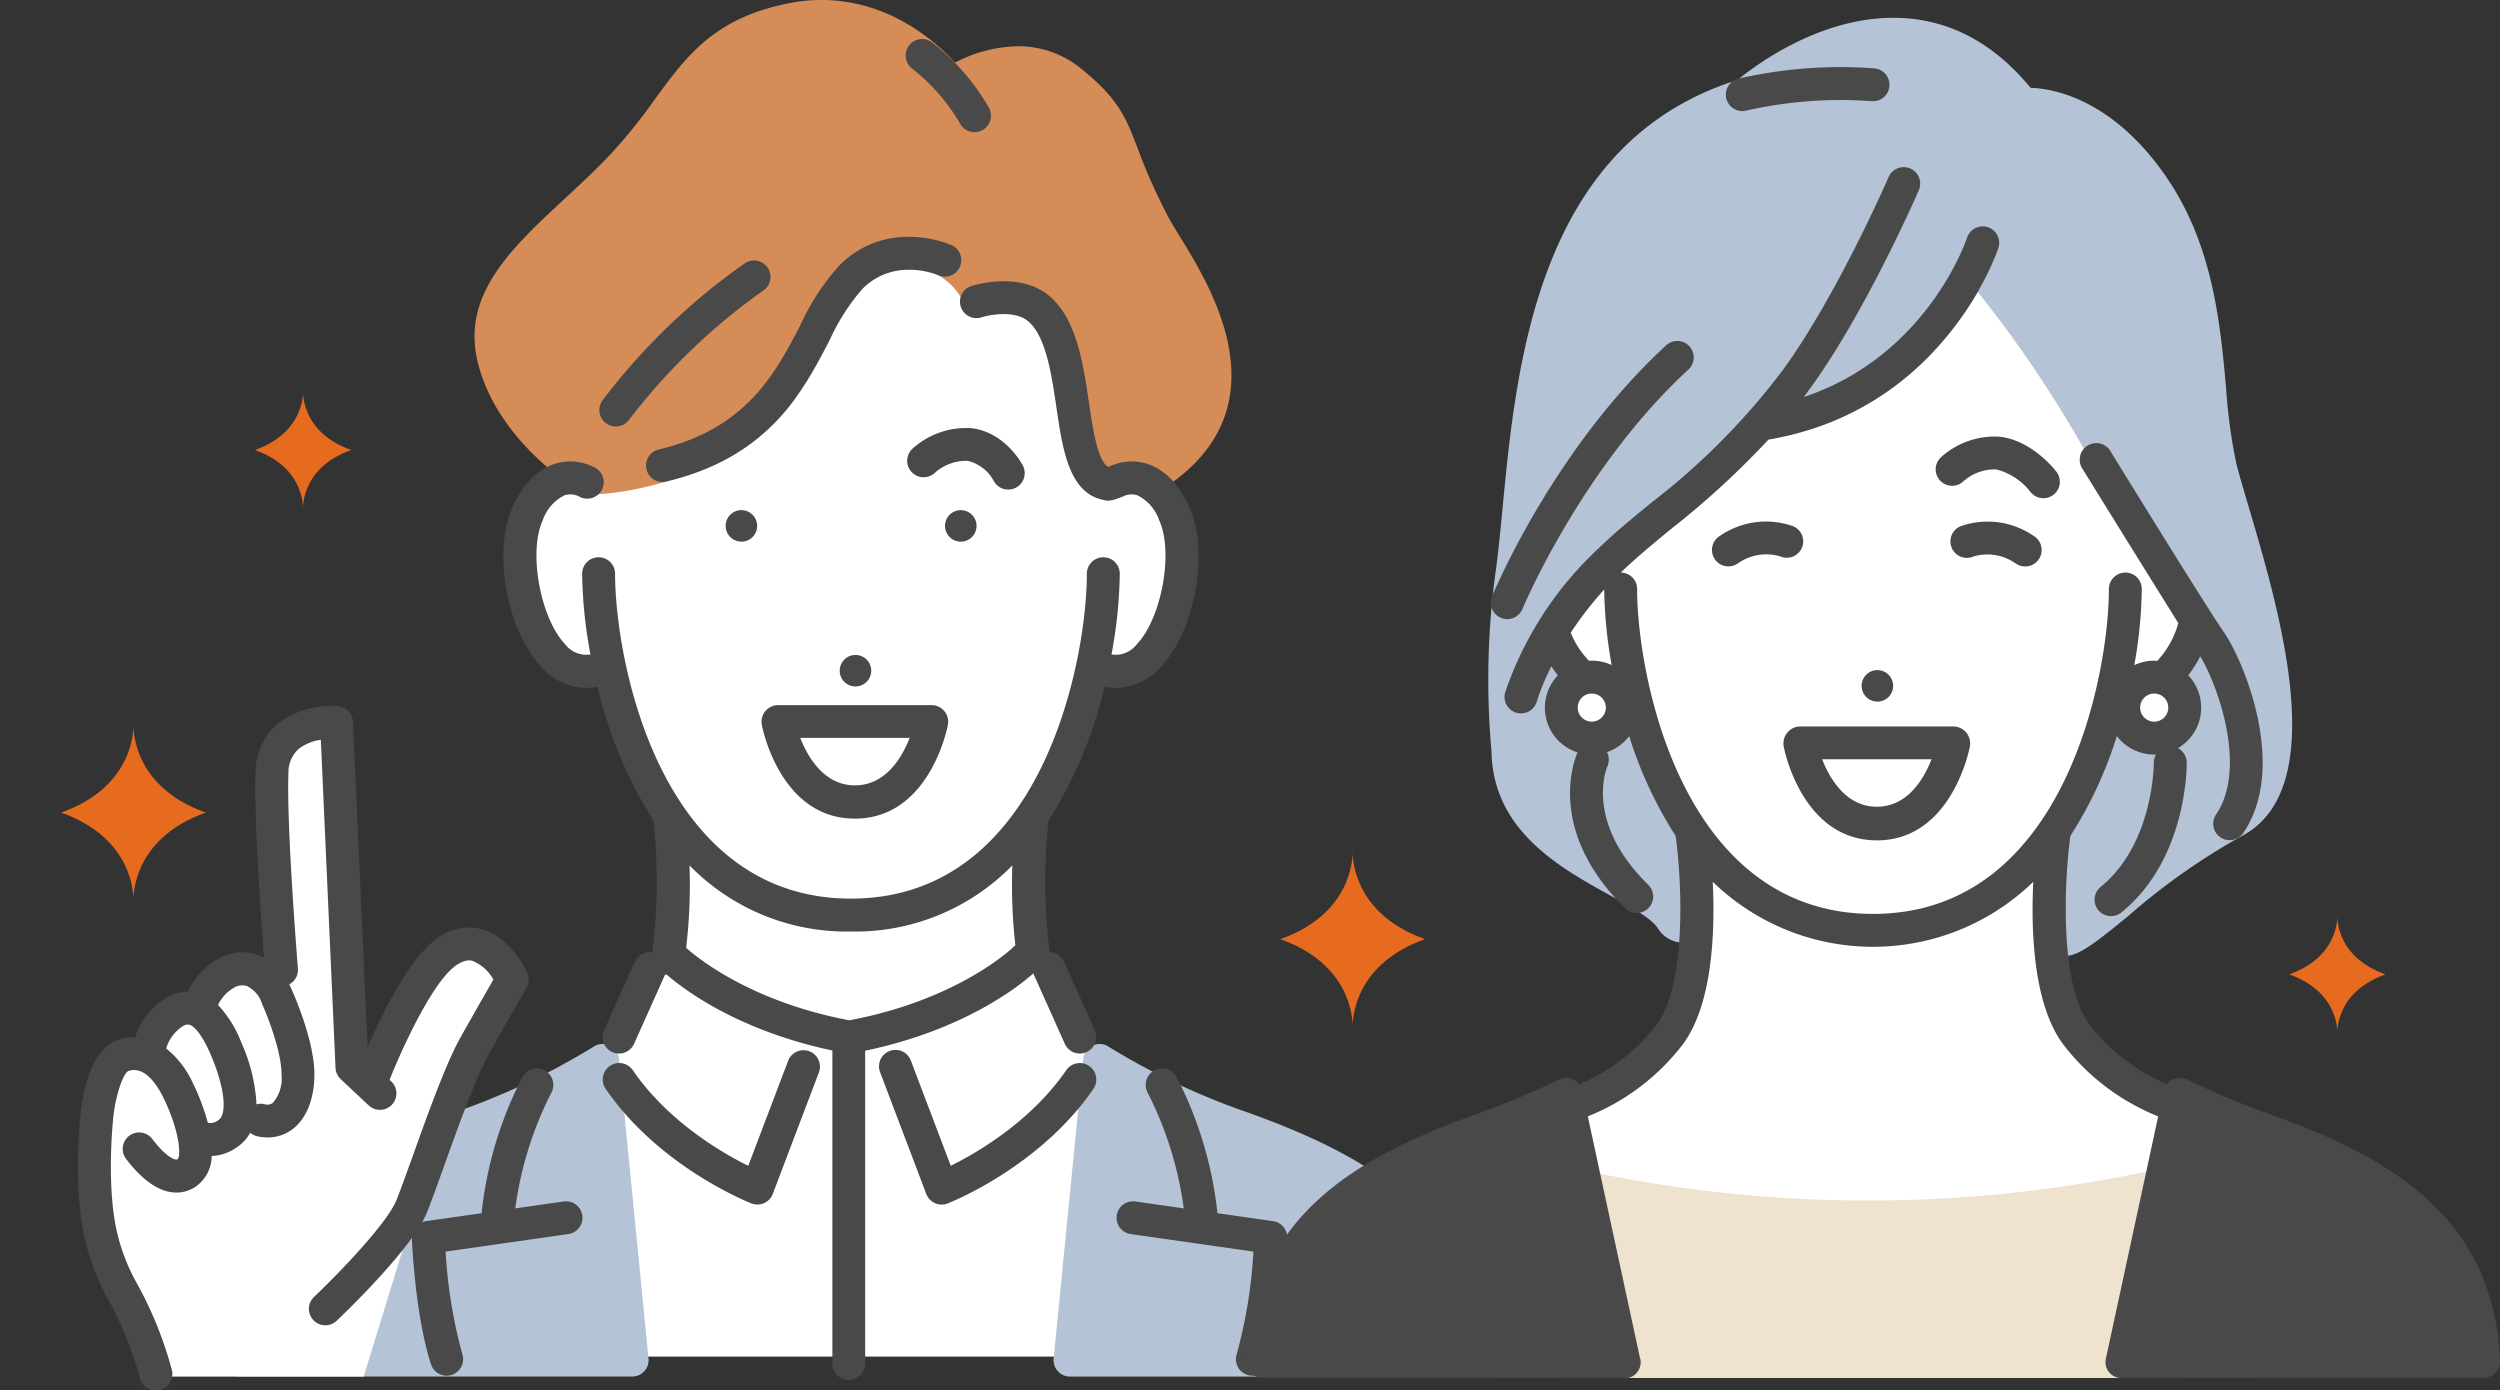 <svg id="グループ_1118" data-name="グループ 1118" xmlns="http://www.w3.org/2000/svg" xmlns:xlink="http://www.w3.org/1999/xlink" width="262.293" height="145.881" viewBox="0 0 262.293 145.881">
  <rect x="0" y="0" width="262.293" height="145.881" fill="#333333" stroke="none"/>
  <defs>
    <clipPath id="clip-path">
      <rect id="長方形_390" data-name="長方形 390" width="262.293" height="145.881" fill="none"/>
    </clipPath>
  </defs>
  <g id="マスクグループ_1117" data-name="マスクグループ 1117" clip-path="url(#clip-path)">
    <path id="パス_1323" data-name="パス 1323" d="M375.848,288.451h46.265L426.249,258a15.464,15.464,0,0,1-7.751-10.475,50.021,50.021,0,0,1-.36-15.465s5.057-7.609,6.227-15.578c0,0,6.077,2.094,8.99-7.751s-6.2-13.954-8.089-14.5c0,0-4.707-20.394-11.957-21.854s-12.192-.6-19.129,8.553-23.855,15.327-23.855,15.327-6.792.9-5.9,11.258,9.513,9.036,9.513,9.036,1.915,9.8,6.573,15.747c0,0,1.772,20.249-7.436,25.057Z" transform="translate(-309.851 -146.118)" fill="#fff"/>
    <path id="パス_1324" data-name="パス 1324" d="M759.4,739.517a73.757,73.757,0,0,1-14.591-6.905,1.726,1.726,0,0,0-2.647,1.285l-3.1,31.451a1.717,1.717,0,0,0,1.718,1.886h41.087a1.716,1.716,0,0,0,1.725-1.78c-.55-14.531-10.069-20.878-24.194-25.937" transform="translate(-628.516 -622.808)" fill="#b4c3d5"/>
    <path id="パス_1325" data-name="パス 1325" d="M198.627,733.9a1.727,1.727,0,0,0-2.647-1.287,73.769,73.769,0,0,1-14.591,6.9c-14.125,5.059-23.644,11.405-24.194,25.936a1.716,1.716,0,0,0,1.725,1.783h41.087a1.717,1.717,0,0,0,1.718-1.884Z" transform="translate(-133.684 -622.807)" fill="#b4c3d5"/>
    <path id="パス_1326" data-name="パス 1326" d="M399.357,52.527c.041,0,.082,0,.122,0a1.746,1.746,0,0,0,1.311-.621,1.382,1.382,0,0,1,1.088-.574,2.58,2.58,0,0,1,.968.211h0a1.82,1.82,0,0,0,1.808.03c13.548-8.39,5.6-21.254,2.21-26.763-.482-.783-.9-1.459-1.165-1.964a59.836,59.836,0,0,1-3.257-7.275c-1.236-3.231-1.982-5.181-5.927-8.364a10.364,10.364,0,0,0-6.663-2.354,14.755,14.755,0,0,0-6.573,1.716C381.273,4.381,376.374,0,369.275,0a17.668,17.668,0,0,0-3.449.345c-7.806,1.556-10.7,5.5-14.04,10.07a56.311,56.311,0,0,1-4.764,5.893c-1.509,1.586-3.124,3.084-4.686,4.533-5.581,5.177-10.852,10.067-9.143,17.117,2.055,8.473,10.515,13.472,10.874,13.681a1.8,1.8,0,0,0,.878.234c5.9-.038,16.8-3.218,21.442-9.925a36.975,36.975,0,0,0,3.289-6.219c1.694-3.8,2.917-6.547,6.714-7.407a9.032,9.032,0,0,1,1.986-.235,6.323,6.323,0,0,1,5.6,3.271,1.721,1.721,0,0,0,1.688.984q.463-.034.895-.034c6.277,0,7.311,5.4,8.009,12.455.705,7.119,4.114,7.718,4.79,7.766" transform="translate(-283.08 -0.001)" fill="#d58c57"/>
    <path id="パス_1327" data-name="パス 1327" d="M664.819,361.143a1.653,1.653,0,1,0-1.889-1.378,1.653,1.653,0,0,0,1.889,1.378" transform="translate(-563.761 -304.333)" fill="#494949"/>
    <path id="パス_1328" data-name="パス 1328" d="M590.95,462.714a1.653,1.653,0,1,0-1.889-1.378,1.653,1.653,0,0,0,1.889,1.378" transform="translate(-500.94 -390.712)" fill="#494949"/>
    <path id="パス_1329" data-name="パス 1329" d="M509.045,359.253a1.653,1.653,0,1,0,1.888-1.376,1.653,1.653,0,0,0-1.888,1.376" transform="translate(-432.892 -304.334)" fill="#494949"/>
    <path id="パス_1330" data-name="パス 1330" d="M645.471,305.582a1.726,1.726,0,1,0,3.072-1.575c-.073-.142-1.822-3.48-5.363-3.927a8.394,8.394,0,0,0-6.236,2.165,1.726,1.726,0,0,0,2.368,2.512,4.942,4.942,0,0,1,3.434-1.251,4.207,4.207,0,0,1,2.723,2.077" transform="translate(-541.224 -255.155)" fill="#494949"/>
    <path id="パス_1331" data-name="パス 1331" d="M421.123,199.764a1.726,1.726,0,0,0,2.423-.3,64.51,64.51,0,0,1,14.069-13.571,1.726,1.726,0,0,0-1.863-2.907,66.655,66.655,0,0,0-14.932,14.359,1.726,1.726,0,0,0,.3,2.422" transform="translate(-357.57 -155.384)" fill="#494949"/>
    <path id="パス_1332" data-name="パス 1332" d="M454.515,188.417a1.726,1.726,0,1,0,.8,3.359c10.731-2.557,14.267-9.331,17.107-14.774a22.192,22.192,0,0,1,3.491-5.464c3.36-3.319,7.736-1.49,7.945-1.4a1.726,1.726,0,0,0,1.4-3.155c-.27-.121-6.7-2.911-11.772,2.1a24.818,24.818,0,0,0-4.126,6.324c-2.647,5.072-5.647,10.822-14.846,13.013" transform="translate(-385.407 -141.256)" fill="#494949"/>
    <path id="パス_1333" data-name="パス 1333" d="M635.872,30.408a20.386,20.386,0,0,1,5.052,5.758,1.726,1.726,0,0,0,3.082-1.555,23.332,23.332,0,0,0-5.967-6.89,1.726,1.726,0,0,0-2.167,2.687" transform="translate(-540.221 -23.249)" fill="#494949"/>
    <path id="パス_1334" data-name="パス 1334" d="M408.822,269.948a1.753,1.753,0,0,0,.073.2l3.215,7.179a1.726,1.726,0,1,0,3.151-1.412l-3.215-7.179a1.725,1.725,0,0,0-1.536-1.019,1.756,1.756,0,0,0-.016-.224,59.928,59.928,0,0,1-.1-13.525c0-.015,0-.031,0-.046a46.037,46.037,0,0,0,5.89-14.065,6.026,6.026,0,0,0,1.213.127,6.417,6.417,0,0,0,4.7-2.22c3.625-3.851,5.089-12.172,2.958-16.8-1.113-2.417-2.611-3.93-4.453-4.5a5.494,5.494,0,0,0-4.023.343c-1.125-.595-1.626-3.987-2.034-6.754-.591-4.01-1.261-8.555-3.979-11.031-3.126-2.847-8.143-1.27-8.355-1.2a1.726,1.726,0,0,0,1.056,3.287c.922-.29,3.613-.773,4.974.467,1.808,1.646,2.382,5.543,2.889,8.981.678,4.605,1.38,9.368,5.381,9.775a5.64,5.64,0,0,0,1.611-.436,2.019,2.019,0,0,1,1.5-.119,4.581,4.581,0,0,1,2.293,2.628c1.519,3.3.274,10.215-2.336,12.988a2.809,2.809,0,0,1-2.672,1.086,48.421,48.421,0,0,0,.87-8.472,1.726,1.726,0,1,0-3.453,0c0,8.843-4.547,34.087-24.749,34.087s-24.749-25.243-24.749-34.087a1.726,1.726,0,1,0-3.453,0,48.423,48.423,0,0,0,.87,8.472,2.809,2.809,0,0,1-2.671-1.086c-2.61-2.773-3.854-9.692-2.337-12.989a4.579,4.579,0,0,1,2.293-2.628,2.034,2.034,0,0,1,1.5.117,1.726,1.726,0,0,0,1.758-2.972,5.469,5.469,0,0,0-4.235-.458c-1.842.566-3.339,2.079-4.453,4.5-2.131,4.628-.666,12.949,2.958,16.8a6.414,6.414,0,0,0,4.7,2.22,6.038,6.038,0,0,0,1.213-.127,46.038,46.038,0,0,0,5.891,14.066c0,.015,0,.03,0,.046a59.326,59.326,0,0,1-.133,13.769,1.726,1.726,0,0,0-1.843,1l-3.217,7.179a1.726,1.726,0,1,0,3.151,1.412l3.217-7.179c.013-.029.022-.058.033-.086l.025.005c.057.009.113.015.169.019,1.71,1.483,7.4,5.837,17.364,7.944v32.843a1.72,1.72,0,1,0,3.44,0V278.053c10.362-2.166,16.134-6.768,17.637-8.106m-19.134-4.4a23.044,23.044,0,0,0,16.936-6.939,57.081,57.081,0,0,0,.319,8.383,1.723,1.723,0,0,0-.17.147c-.056.056-5.665,5.547-17.249,7.723-10.566-1.986-16.231-6.8-17.123-7.606a56.448,56.448,0,0,0,.352-8.646,23.044,23.044,0,0,0,16.935,6.938" transform="translate(-300.394 -167.814)" fill="#494949"/>
    <path id="パス_1335" data-name="パス 1335" d="M638.693,738.347a1.728,1.728,0,0,0-2.4.447c-3.689,5.375-9.373,8.669-12.117,10.032L620,737.812a1.726,1.726,0,1,0-3.227,1.224l4.834,12.739a1.726,1.726,0,0,0,2.243,1c.393-.154,9.694-3.862,15.295-12.024a1.726,1.726,0,0,0-.447-2.4" transform="translate(-524.426 -626.513)" fill="#494949"/>
    <path id="パス_1336" data-name="パス 1336" d="M444.509,736.81a1.725,1.725,0,0,0-2.226,1L438.1,748.828c-2.74-1.358-8.414-4.64-12.116-10.035a1.726,1.726,0,0,0-2.847,1.953c5.6,8.162,14.9,11.87,15.295,12.024a1.726,1.726,0,0,0,2.243-1l4.834-12.739a1.726,1.726,0,0,0-1-2.226" transform="translate(-359.595 -626.512)" fill="#494949"/>
    <path id="パス_1337" data-name="パス 1337" d="M304.864,763.448l-5.128.733a37.713,37.713,0,0,1,3.8-12.165,1.726,1.726,0,0,0-3.068-1.583,40.453,40.453,0,0,0-4.265,14.252l-5.838.834a1.727,1.727,0,0,0-1.481,1.777c.013.328.335,8.086,2.022,13.276a1.727,1.727,0,0,0,3.284-1.068,51.531,51.531,0,0,1-1.763-10.792l12.926-1.846a1.727,1.727,0,0,0-.488-3.418" transform="translate(-245.675 -637.399)" fill="#494949"/>
    <path id="パス_1338" data-name="パス 1338" d="M799.4,765.519l-5.838-.834a40.458,40.458,0,0,0-4.265-14.252,1.726,1.726,0,1,0-3.068,1.583,37.7,37.7,0,0,1,3.8,12.165l-5.127-.733a1.727,1.727,0,0,0-.488,3.418l12.926,1.847a51.511,51.511,0,0,1-1.763,10.792,1.727,1.727,0,0,0,3.284,1.068c1.687-5.189,2.009-12.948,2.022-13.276a1.727,1.727,0,0,0-1.481-1.777" transform="translate(-665.832 -637.398)" fill="#494949"/>
    <path id="パス_1339" data-name="パス 1339" d="M534.6,495.276a1.753,1.753,0,0,0-.366,1.436c.077.4,1.969,9.834,9.764,9.834s9.687-9.439,9.764-9.841a1.745,1.745,0,0,0-1.7-2.068H535.935a1.738,1.738,0,0,0-1.33.638m15.141,2.8c-.816,2.094-2.532,4.979-5.743,4.979-3.188,0-4.91-2.885-5.735-4.979Z" transform="translate(-454.309 -420.657)" fill="#494949"/>
    <path id="パス_1340" data-name="パス 1340" d="M958.685,183.007s-7.567,15.217-22.29,17.012c0,0-6.49,5.747-13.332,11.828S911.588,224,910.9,228.726s10.226,7.821,13.223,4.382l4.551,10.061s3.475,17.58-5.258,23.694-38.592,11.961-39.977,32.6h128.777s-.173-8.74-6.905-14.782-27.466-13.4-33.413-17.648-5.955-14.35-5.088-23.876c0,0,15.3-4.988,17.19-18.9s-25.317-41.248-25.317-41.248" transform="translate(-751.308 -155.635)" fill="#fff"/>
    <path id="パス_1341" data-name="パス 1341" d="M1123.723,63.654c-.526-1.775-.98-3.308-1.255-4.416a55.969,55.969,0,0,1-1.071-7.928c-.6-6.584-1.339-14.779-6.105-21.861-5.754-8.547-12.192-9.532-14.405-9.6-4.012-4.875-8.855-7.345-14.4-7.345-8.028,0-14.822,5.262-16.324,6.513-20.992,6.58-23.21,29.674-24.681,44.983-.224,2.331-.435,4.533-.692,6.4a83.877,83.877,0,0,0-.461,19.079c.141,8.3,7.2,12.2,12.351,15.045,2.2,1.214,4.272,2.361,5.061,3.441a3.174,3.174,0,0,0,2.417,1.564,2.086,2.086,0,0,0,1.6-.754c.385-.45,1.552-1.818.115-10.871a1.74,1.74,0,0,0-.123-.422l-5.114-11.675a1.726,1.726,0,0,0-3.023-.257,4.086,4.086,0,0,1-3.046,1.7,3.441,3.441,0,0,1-.672-.068.634.634,0,0,1-.459-.319c-.625-.974-.438-3.389-.106-4.79a1.725,1.725,0,0,0-.041-.949l-1.3-3.9c1.47-3.04,4.579-6.356,9.478-10.113,3.791-2.907,8.9-9.156,10.447-11.088,13.653-1.7,20.414-9.54,23.449-14.736A125.591,125.591,0,0,1,1109.1,62.6a142.752,142.752,0,0,0,7.661,13.672l-1.341,4.136a1.675,1.675,0,0,0,.744,2.007c.247.162,1.42,1.1.308,3.717a1.728,1.728,0,0,1-1.855,1.143,8.456,8.456,0,0,1-3.415-.972,1.726,1.726,0,0,0-2.383.747L1103.7,97.41a1.8,1.8,0,0,0-.1.253c-.237.763-2.293,7.562-1.6,11.217a2.384,2.384,0,0,0,2.368,2.073c1.562,0,3.229-1.313,6.849-4.283a68.873,68.873,0,0,1,11.744-8.271c9.593-4.928,4.064-23.593.761-34.745" transform="translate(-887.844 -10.636)" fill="#b4c3d5"/>
    <path id="パス_1342" data-name="パス 1342" d="M1143.848,815.911a142.026,142.026,0,0,1-65.928,0,1.72,1.72,0,0,0-2.109,1.971l3.47,19.147a1.7,1.7,0,0,0,1.7,1.383h59.808a1.7,1.7,0,0,0,1.7-1.383l3.471-19.129a1.727,1.727,0,0,0-2.109-1.985" transform="translate(-914.882 -693.833)" fill="#efe2cf"/>
    <path id="パス_1343" data-name="パス 1343" d="M913.285,604.884c-8.126,2.878-7.59,9.482-7.59,9.482s.535-6.6-7.591-9.482c8.126-2.878,7.591-9.482,7.591-9.482s-.535,6.6,7.59,9.482" transform="translate(-763.778 -506.35)" fill="#e76b1e"/>
    <path id="パス_1356" data-name="パス 1356" d="M913.285,604.884c-8.126,2.878-7.59,9.482-7.59,9.482s.535-6.6-7.591-9.482c8.126-2.878,7.591-9.482,7.591-9.482s-.535,6.6,7.59,9.482" transform="translate(-891.695 -519.629)" fill="#e76b1e"/>
    <path id="パス_1344" data-name="パス 1344" d="M1615.919,647.621c-5.408,1.915-5.051,6.31-5.051,6.31s.357-4.395-5.052-6.31c5.408-1.915,5.052-6.31,5.052-6.31s-.357,4.4,5.051,6.31" transform="translate(-1365.641 -545.393)" fill="#e76b1e"/>
    <path id="パス_1355" data-name="パス 1355" d="M1615.919,647.621c-5.408,1.915-5.051,6.31-5.051,6.31s.357-4.395-5.052-6.31c5.408-1.915,5.052-6.31,5.052-6.31s-.357,4.4,5.051,6.31" transform="translate(-1579.073 -600.408)" fill="#e76b1e"/>
    <path id="パス_1345" data-name="パス 1345" d="M981.417,216.517a85.365,85.365,0,0,1-8.643-3.626,1.724,1.724,0,0,0-2.125.494,20.349,20.349,0,0,1-7.839-5.92c-.025-.035-.051-.069-.078-.1-3.5-4.229-2.775-15.835-2.2-19.95,0-.027.005-.053.007-.08a43.155,43.155,0,0,0,4.875-10.478,4.921,4.921,0,0,0,3.918,1.945c.063,0,.125,0,.188,0a1.719,1.719,0,0,0-.229.87c0,.084,0,8.491-5.575,13.013a1.726,1.726,0,0,0,2.175,2.681c6.885-5.587,6.857-15.318,6.853-15.73a1.753,1.753,0,0,0-.914-1.512,4.919,4.919,0,0,0,1.076-7.633,13.274,13.274,0,0,0,1.257-2c1.993,3.347,4.9,11.867,1.645,16.621a1.727,1.727,0,0,0,2.85,1.95c4.716-6.891.109-18.028-2.01-21.09-2.021-2.92-11.834-18.88-11.933-19.041a1.735,1.735,0,0,0-2.961,1.808c.328.533,6.666,10.77,10.106,16.269h0a9.429,9.429,0,0,1-2.208,3.961c-.111-.008-.214-.013-.328-.013a4.875,4.875,0,0,0-2.081.465,47.772,47.772,0,0,0,.786-7.988,1.725,1.725,0,1,0-3.451,0c0,8.843-4.547,34.087-24.749,34.087s-24.749-25.243-24.749-34.087a1.726,1.726,0,0,0-1.714-1.726c1.646-1.587,3.464-3.081,5.386-4.658a88.991,88.991,0,0,0,10.107-9.291c18.263-3.087,23.888-19.405,24.119-20.1a1.726,1.726,0,0,0-3.275-1.092c-.188.558-4.34,12.46-17.145,16.729q.245-.324.49-.657c5.887-7.986,11.36-20.521,11.59-21.051a1.726,1.726,0,0,0-3.167-1.376c-.055.126-5.549,12.71-11.2,20.378a72.854,72.854,0,0,1-13.707,13.793c-2.064,1.693-4.012,3.293-5.82,5.061a36.823,36.823,0,0,0-9.513,14.847,1.727,1.727,0,0,0,1.2,2.129,1.75,1.75,0,0,0,.467.064,1.727,1.727,0,0,0,1.662-1.26,23.654,23.654,0,0,1,1.529-3.68c.2.317.429.636.677.947a4.923,4.923,0,0,0,2.07,8.089c-.007.015-.016.03-.023.045-.147.322-3.493,7.973,5.019,16.31a1.726,1.726,0,1,0,2.416-2.467c-6.69-6.552-4.4-12.159-4.287-12.424a1.722,1.722,0,0,0-.044-1.494,4.945,4.945,0,0,0,2.334-1.682,43.145,43.145,0,0,0,4.876,10.479c0,.026,0,.053.007.079.576,4.115,1.3,15.721-2.2,19.95-.027.033-.053.067-.078.1a20.042,20.042,0,0,1-7.842,5.922,1.725,1.725,0,0,0-2.123-.5,85.254,85.254,0,0,1-8.643,3.622c-12.216,4.376-23.6,10.537-24.194,25.9a1.7,1.7,0,0,0,1.722,1.766l37.938.037h0s.008.035.013.035a1.7,1.7,0,0,0,1.727-1.691,1.727,1.727,0,0,0-.1-.576l-5.446-25.227a23.606,23.606,0,0,0,9.715-7.232c3.375-4.127,3.651-12.06,3.392-17.378a24.144,24.144,0,0,0,33.63,0c-.259,5.318.017,13.252,3.392,17.379a23.6,23.6,0,0,0,9.713,7.231l-5.489,25.422a1.674,1.674,0,0,0,1.687,2.037h0l37.938-.038a1.692,1.692,0,0,0,1.242-.5,1.725,1.725,0,0,0,.48-1.262c-.593-15.358-11.978-21.525-24.194-25.9M969.333,172.4a1.475,1.475,0,1,1-1.474,1.475,1.476,1.476,0,0,1,1.474-1.475m-59.008,2.949a1.475,1.475,0,1,1,1.474-1.475,1.476,1.476,0,0,1-1.474,1.475m0-6.4c-.1,0-.2,0-.3.01a9.17,9.17,0,0,1-1.908-2.943,36.876,36.876,0,0,1,3.511-4.528,47.913,47.913,0,0,0,.783,7.925,4.9,4.9,0,0,0-2.085-.464" transform="translate(-743.319 -99.636)" fill="#494949"/>
    <path id="パス_1346" data-name="パス 1346" d="M1307.8,473.341a1.653,1.653,0,1,0-1.889-1.377,1.653,1.653,0,0,0,1.889,1.377" transform="translate(-1110.574 -399.75)" fill="#494949"/>
    <path id="パス_1347" data-name="パス 1347" d="M1046.836,268.242a1.726,1.726,0,0,0,2.256-.935c.06-.147,6.2-14.792,17.411-25.118a1.726,1.726,0,0,0-2.339-2.54c-11.768,10.836-18,25.71-18.264,26.338a1.727,1.727,0,0,0,.935,2.255" transform="translate(-889.358 -203.418)" fill="#494949"/>
    <path id="パス_1348" data-name="パス 1348" d="M1212.342,51.785a1.738,1.738,0,0,0,.449-.059,44.789,44.789,0,0,1,13.153-.98,1.726,1.726,0,0,0,.231-3.445,47.827,47.827,0,0,0-14.279,1.091,1.727,1.727,0,0,0,.447,3.394" transform="translate(-1029.55 -40.13)" fill="#494949"/>
    <path id="パス_1349" data-name="パス 1349" d="M1260.853,521.583c7.8,0,9.687-9.448,9.764-9.85a1.774,1.774,0,0,0-1.7-2.1h-16.135a1.756,1.756,0,0,0-1.33.657,1.794,1.794,0,0,0-.366,1.454c.077.4,1.969,9.834,9.764,9.834m5.743-8.505c-.816,2.094-2.531,4.979-5.743,4.979-3.188,0-4.911-2.886-5.735-4.979Z" transform="translate(-1063.943 -433.413)" fill="#494949"/>
    <path id="パス_1350" data-name="パス 1350" d="M1375.031,370.284a1.726,1.726,0,1,0,1.868-2.9,8.528,8.528,0,0,0-7.684-1,1.726,1.726,0,0,0,1.369,3.169,5.114,5.114,0,0,1,4.447.737" transform="translate(-1163.541 -311.164)" fill="#494949"/>
    <path id="パス_1351" data-name="パス 1351" d="M1210.647,368.646a1.726,1.726,0,0,0-.9-2.269,8.528,8.528,0,0,0-7.684,1,1.726,1.726,0,1,0,1.868,2.9,5.124,5.124,0,0,1,4.466-.73,1.726,1.726,0,0,0,2.25-.908" transform="translate(-1021.601 -311.163)" fill="#494949"/>
    <path id="パス_1352" data-name="パス 1352" d="M1358.412,308.255a1.726,1.726,0,0,0,2.368,2.512,4.938,4.938,0,0,1,3.435-1.251,6.587,6.587,0,0,1,3.584,2.344,1.726,1.726,0,1,0,2.732-2.11c-.255-.331-2.589-3.243-5.883-3.66a8.393,8.393,0,0,0-6.236,2.165" transform="translate(-1154.784 -260.267)" fill="#494949"/>
    <path id="パス_1353" data-name="パス 1353" d="M17.317,575.275h22.1l7.847-25.559,7.753-16.1s-1.743-5.133-6.658-3.055-8.251,14.051-8.251,14.051L38.19,542.8l-1.62-36.147s-5.844-.683-6.622,4.081.843,21.758.843,21.758l-1.426,1.35s-3.3-4.331-7.732,2.876c0,0-3.7-.589-5.161,4.862a2.729,2.729,0,0,0-3.972,1.93c-.926,3.37-2.509,13.413-.227,18.514s4.929,9.957,5.044,13.248" transform="translate(-1.262 -430.849)" fill="#fff"/>
    <path id="パス_1354" data-name="パス 1354" d="M47.147,523.205c-.181-.4-1.857-3.893-4.975-4.628a5.575,5.575,0,0,0-4.913,1.348c-2.727,2.2-5.456,7.835-6.873,11.079l-1.53-34.137c0-.013,0-.026,0-.04,0-.041-.006-.083-.012-.123,0-.014,0-.028-.007-.042-.007-.045-.016-.089-.027-.133l-.006-.024a1.725,1.725,0,0,0-1.4-1.265l-.019,0c-.036-.005-.071-.011-.107-.014a9.3,9.3,0,0,0-6.445,1.935,6.773,6.773,0,0,0-2.195,4.965c-.185,4.84.593,15.623.892,19.5a4.916,4.916,0,0,0-4.969.2,7.394,7.394,0,0,0-3.023,3.355,4.588,4.588,0,0,0-1.9.438,7.4,7.4,0,0,0-3.62,4.322,5.378,5.378,0,0,0-1.809.282C1.093,531.26.395,536.626.259,538.2c-.035.315-.84,7.777.579,13.414A24.1,24.1,0,0,0,3.245,557.6a37.041,37.041,0,0,1,3.276,8.164,1.726,1.726,0,1,0,3.32-.946A40.11,40.11,0,0,0,6.3,555.991a20.674,20.674,0,0,1-2.114-5.216c-1.266-5.027-.5-12.12-.492-12.232.192-2.22,1-4.765,1.6-5.041,1.7-.568,2.992,1.442,3.615,2.688,1.791,3.582,1.937,6.327,1.523,6.577-.219.132-1.182-.228-2.634-2.135a1.726,1.726,0,0,0-2.747,2.092c3.326,4.368,5.918,3.753,7.169,3a3.947,3.947,0,0,0,1.812-3.3,4.965,4.965,0,0,0,2.751-.994,4.255,4.255,0,0,0,1.288-1.452,1.719,1.719,0,0,0,.746.375,4.972,4.972,0,0,0,1.084.122,4.282,4.282,0,0,0,2.686-.922c1.4-1.107,2.192-3.093,2.224-5.59.043-3.424-2.036-8.216-2.285-8.775a8.084,8.084,0,0,0-.351-.778,1.725,1.725,0,0,0,.905-1.662c-.012-.148-1.209-14.864-.994-20.49a3.336,3.336,0,0,1,1.022-2.5,4.766,4.766,0,0,1,2.376-1l1.542,34.416a1.726,1.726,0,0,0,.543,1.182l2.965,2.782a1.727,1.727,0,0,0,2.363-2.518l-.2-.188c1.076-2.729,4.227-9.8,6.73-11.817,1.083-.874,1.73-.725,1.946-.675a4.382,4.382,0,0,1,2.218,1.971c-.692,1.2-2.03,3.537-3.461,6.083-1.5,2.665-3.426,8.039-4.975,12.356-.7,1.941-1.3,3.616-1.731,4.69-1.049,2.6-6.562,8.184-8.6,10.117a1.726,1.726,0,1,0,2.376,2.5c.805-.764,7.907-7.571,9.423-11.328.459-1.137,1.071-2.842,1.779-4.817,1.506-4.2,3.38-9.419,4.736-11.831,2.05-3.649,3.911-6.861,3.929-6.893a1.727,1.727,0,0,0,.077-1.582M14.787,538.614a1.318,1.318,0,0,1-1.159.318A23.313,23.313,0,0,0,12,534.647a9.926,9.926,0,0,0-2.738-3.506,4.136,4.136,0,0,1,1.815-2.38.8.8,0,0,1,.7-.081c.3.117,1.124.668,2.205,3.225,1.553,3.679,1.582,6.161.808,6.71m5.662-1.771a.939.939,0,0,1-.874.14,1.717,1.717,0,0,0-.843.02,17.964,17.964,0,0,0-1.574-6.443,12.18,12.18,0,0,0-2.459-3.985,3.975,3.975,0,0,1,1.608-1.767,1.627,1.627,0,0,1,1.407-.221,3.069,3.069,0,0,1,1.606,1.877c.012.031.025.063.039.094.566,1.26,2.03,5.04,2,7.361a3.9,3.9,0,0,1-.912,2.925" transform="translate(8.176 -421.137)" fill="#494949"/>
  </g>
</svg>
